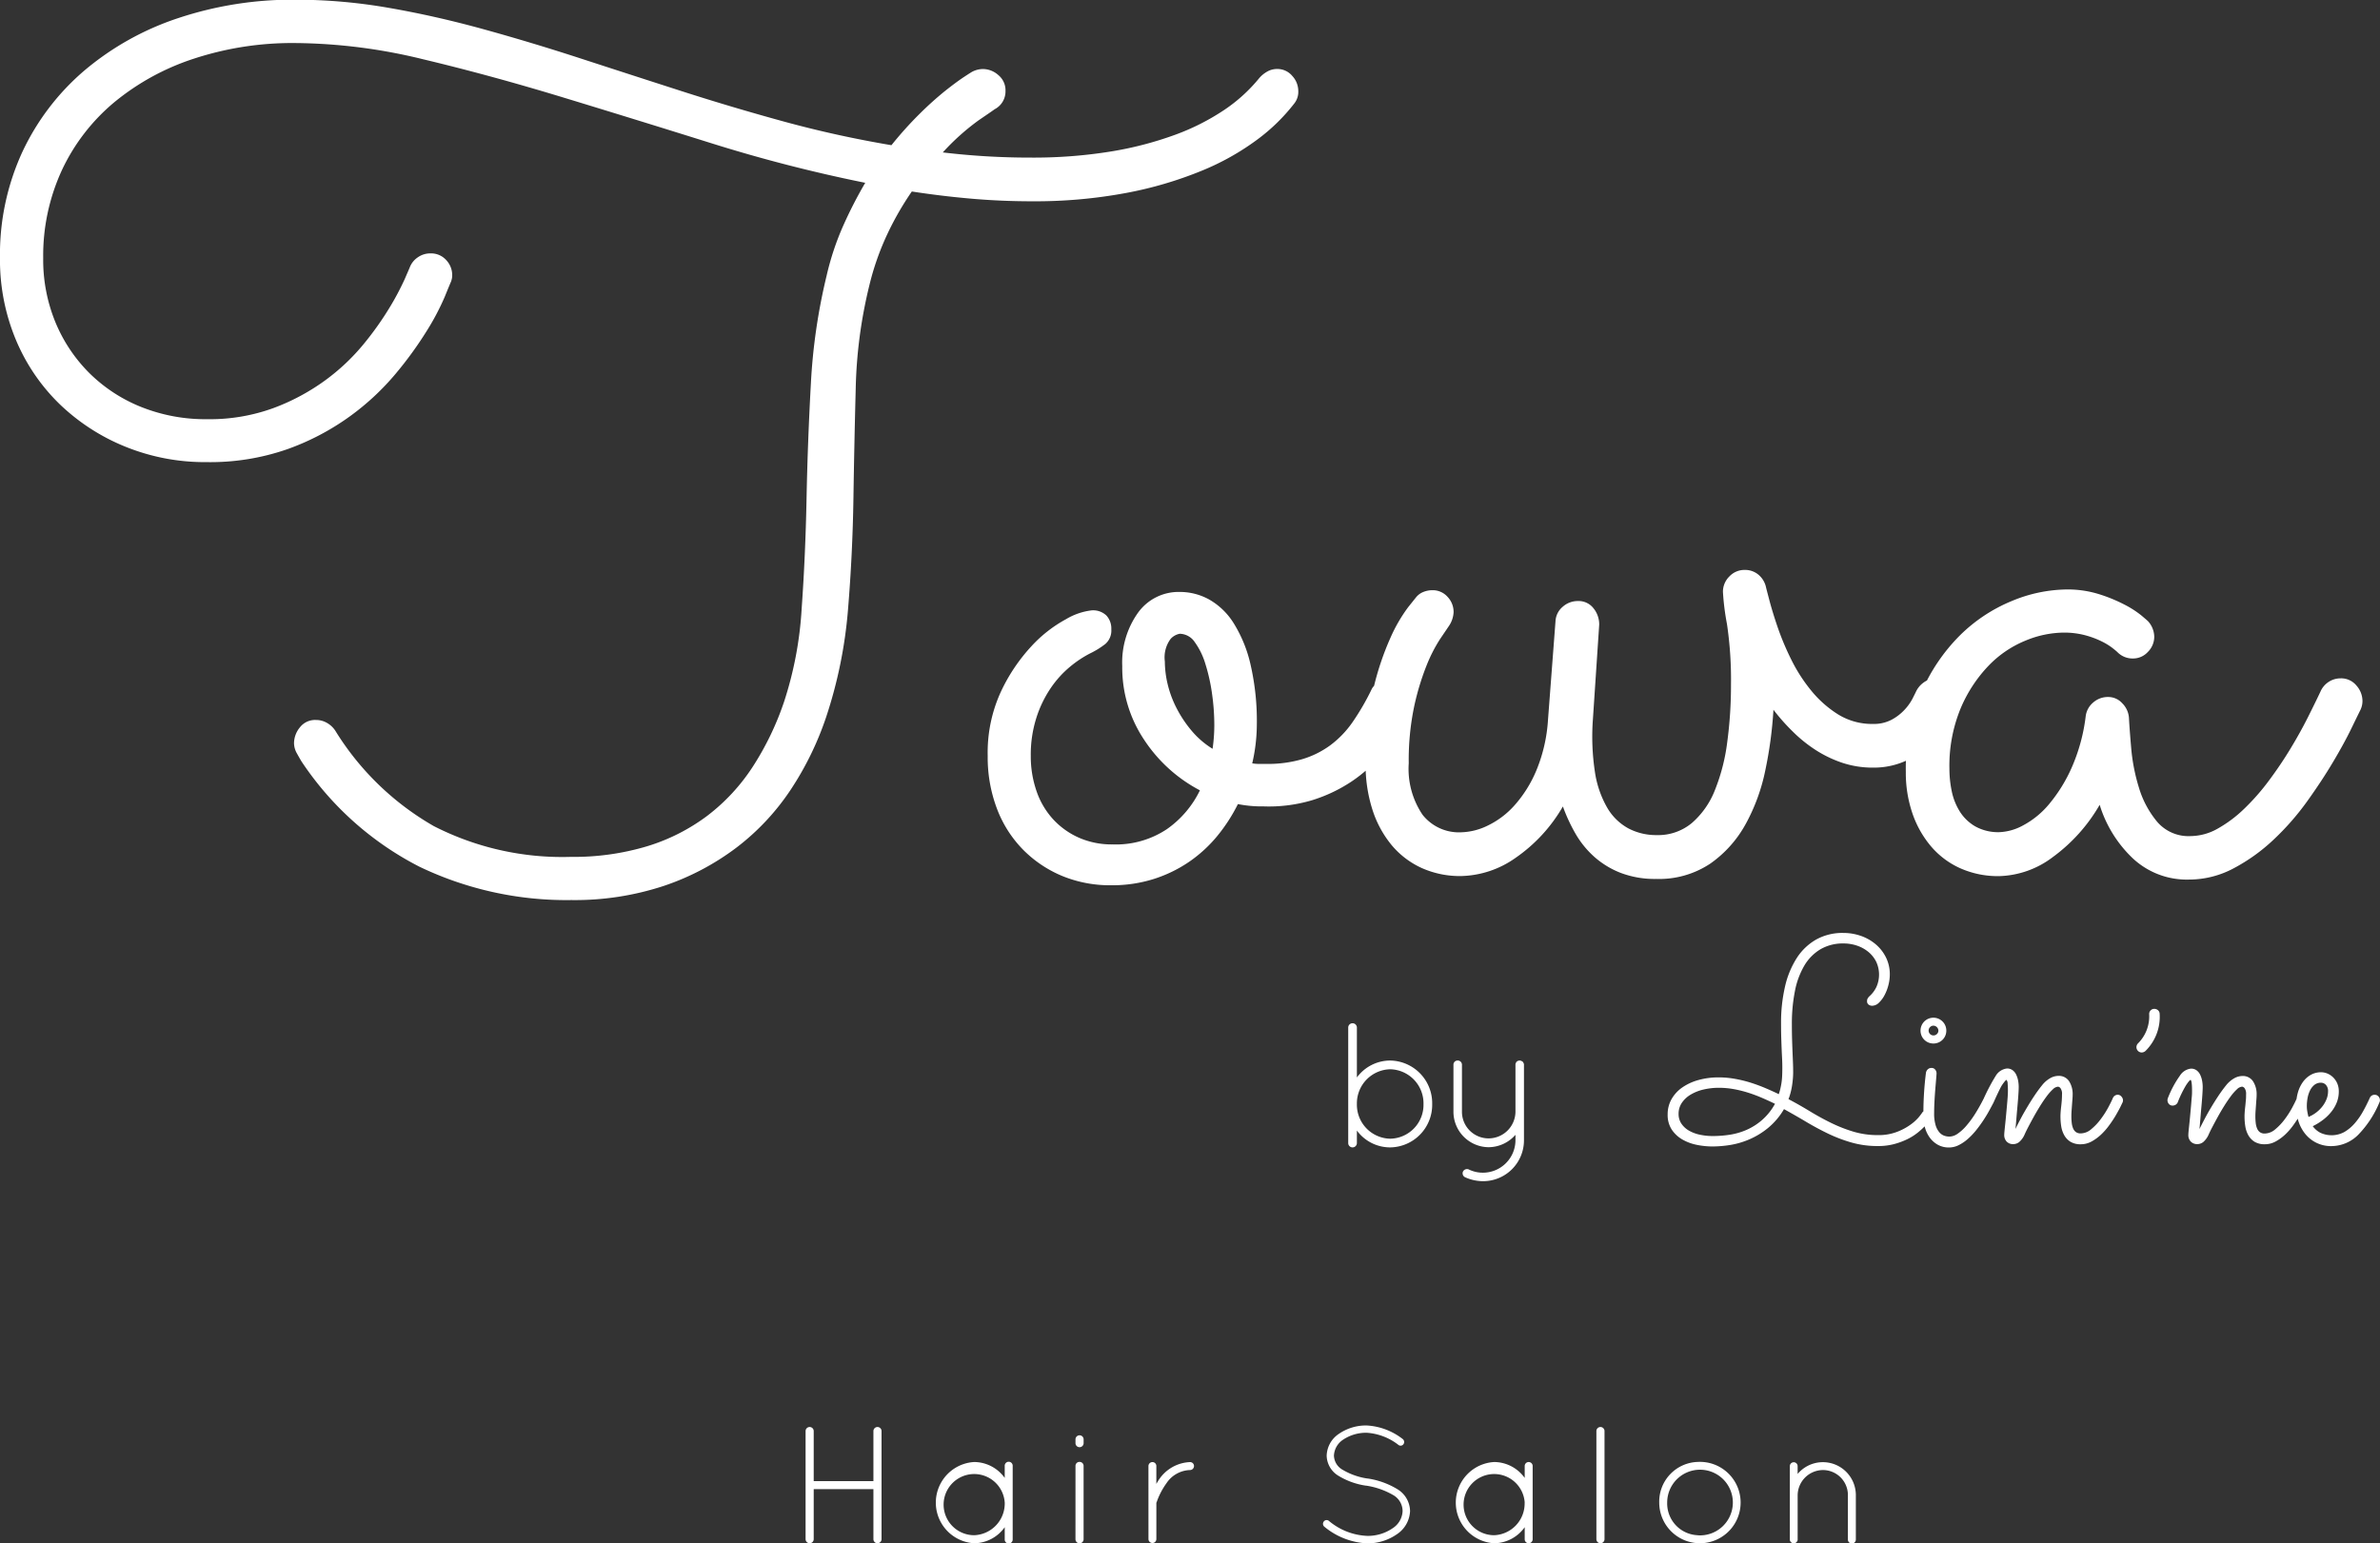 <svg xmlns="http://www.w3.org/2000/svg" width="126.494" height="82.037" viewBox="0 0 126.494 82.037">
  <rect x="0" y="0" width="126.494" height="82.037" fill="#333333" stroke="none"/>
  <g id="グループ_914" data-name="グループ 914" transform="translate(-358.348 -933.92)">
    <g id="グループ_7" data-name="グループ 7" transform="translate(401.164 1009.69)">
      <path id="パス_11" data-name="パス 11" d="M1103.985,2305.653h-3.173v2.661a.216.216,0,0,1-.432,0v-5.747a.216.216,0,0,1,.432,0v2.662h3.173v-2.662a.216.216,0,0,1,.432,0v5.747a.216.216,0,0,1-.432,0Z" transform="translate(-1100.38 -2302.268)" fill="#fff"/>
      <path id="パス_12" data-name="パス 12" d="M1225.158,2334.861v3.9a.212.212,0,1,1-.423,0v-.643a2.017,2.017,0,0,1-1.622.855,2.163,2.163,0,0,1,0-4.319,2.01,2.01,0,0,1,1.622.846v-.634a.212.212,0,1,1,.423,0Zm-.423,1.948a1.626,1.626,0,1,0-1.622,1.736A1.687,1.687,0,0,0,1224.735,2336.809Z" transform="translate(-1214.151 -2332.71)" fill="#fff"/>
      <path id="パス_13" data-name="パス 13" d="M1350.678,2310.25a.216.216,0,0,1,.432,0v.2a.216.216,0,1,1-.432,0Zm0,1.41a.209.209,0,0,1,.211-.212.212.212,0,0,1,.22.212v3.9a.216.216,0,0,1-.432,0Z" transform="translate(-1336.333 -2309.51)" fill="#fff"/>
      <path id="パス_14" data-name="パス 14" d="M1418.323,2335.015a.211.211,0,0,1,.22-.211.207.207,0,0,1,.2.211v.952a.625.625,0,0,1,.062-.105,2.083,2.083,0,0,1,1.728-1.058.208.208,0,0,1,.212.211.215.215,0,0,1-.212.212,1.558,1.558,0,0,0-1.251.7,3.891,3.891,0,0,0-.52,1,.135.135,0,0,0-.018.071v1.895a.207.207,0,0,1-.2.212.211.211,0,0,1-.22-.212Z" transform="translate(-1400.101 -2332.856)" fill="#fff"/>
      <path id="パス_15" data-name="パス 15" d="M1580.314,2305.926a.188.188,0,0,1,.273-.026,3.381,3.381,0,0,0,2.027.793,2.318,2.318,0,0,0,1.357-.406,1.139,1.139,0,0,0,.529-.917.983.983,0,0,0-.5-.846,4.052,4.052,0,0,0-1.428-.5h-.018a3.874,3.874,0,0,1-1.454-.52,1.278,1.278,0,0,1-.635-1.075,1.44,1.44,0,0,1,.643-1.155,2.531,2.531,0,0,1,1.49-.449,3.409,3.409,0,0,1,1.9.714.2.2,0,0,1,.053.273.186.186,0,0,1-.264.052,3.065,3.065,0,0,0-1.692-.652,2.2,2.2,0,0,0-1.26.37,1.072,1.072,0,0,0-.484.846.894.894,0,0,0,.458.749,3.6,3.6,0,0,0,1.322.467h.018a4.217,4.217,0,0,1,1.569.564,1.385,1.385,0,0,1,.679,1.163,1.554,1.554,0,0,1-.7,1.235,2.716,2.716,0,0,1-1.587.485,3.848,3.848,0,0,1-2.274-.89A.2.2,0,0,1,1580.314,2305.926Z" transform="translate(-1552.77 -2300.823)" fill="#fff"/>
      <path id="パス_16" data-name="パス 16" d="M1707.3,2334.861v3.9a.211.211,0,1,1-.423,0v-.643a2.017,2.017,0,0,1-1.622.855,2.163,2.163,0,0,1,0-4.319,2.01,2.01,0,0,1,1.622.846v-.634a.211.211,0,1,1,.423,0Zm-.423,1.948a1.626,1.626,0,1,0-1.622,1.736A1.687,1.687,0,0,0,1706.873,2336.809Z" transform="translate(-1668.657 -2332.71)" fill="#fff"/>
      <path id="パス_17" data-name="パス 17" d="M1833.74,2302.567a.216.216,0,0,1,.432,0v5.747a.216.216,0,0,1-.432,0Z" transform="translate(-1791.71 -2302.268)" fill="#fff"/>
      <path id="パス_18" data-name="パス 18" d="M1894.052,2334.649a2.163,2.163,0,1,1-2.045,2.16A2.112,2.112,0,0,1,1894.052,2334.649Zm0,3.9a1.745,1.745,0,1,0-1.622-1.736A1.69,1.69,0,0,0,1894.052,2338.545Z" transform="translate(-1846.637 -2332.71)" fill="#fff"/>
      <path id="パス_19" data-name="パス 19" d="M2016.245,2336.558a1.329,1.329,0,0,0-1.331-1.331,1.354,1.354,0,0,0-1.34,1.331v2.38a.193.193,0,0,1-.044.1.188.188,0,0,1-.159.08h-.053a.233.233,0,0,1-.141-.115.033.033,0,0,1-.009-.026.031.031,0,0,0-.009-.018v-3.94a.207.207,0,1,1,.414,0v.415a1.752,1.752,0,0,1,3.094,1.128v2.344a.212.212,0,1,1-.423,0Z" transform="translate(-1960.847 -2332.856)" fill="#fff"/>
    </g>
    <path id="パス_681" data-name="パス 681" d="M73.587-802.91a1.242,1.242,0,0,1,.81.321,1.045,1.045,0,0,1,.382.841,1.069,1.069,0,0,1-.581.978q-.031.03-.841.581a12.434,12.434,0,0,0-1.911,1.712,39.223,39.223,0,0,0,4.678.275,25.659,25.659,0,0,0,4.234-.321,18.606,18.606,0,0,0,3.424-.887,12.193,12.193,0,0,0,2.629-1.33,8.475,8.475,0,0,0,1.85-1.682,1.58,1.58,0,0,1,.428-.352,1.044,1.044,0,0,1,.52-.138,1.03,1.03,0,0,1,.81.367,1.185,1.185,0,0,1,.321.795.987.987,0,0,1-.214.673,10,10,0,0,1-1.957,1.911A13.538,13.538,0,0,1,85.2-797.5a20.491,20.491,0,0,1-4.005,1.177,26.315,26.315,0,0,1-5.045.443q-1.59,0-3.18-.138T69.8-796.4a15.871,15.871,0,0,0-1.3,2.262,14.321,14.321,0,0,0-.963,2.752,25.142,25.142,0,0,0-.718,5.442q-.076,2.874-.122,5.855t-.29,5.931a24.318,24.318,0,0,1-1.162,5.7,16.475,16.475,0,0,1-1.88,3.852,12.671,12.671,0,0,1-2.874,3.073,13.561,13.561,0,0,1-3.883,2.048,15.078,15.078,0,0,1-4.907.749,18.05,18.05,0,0,1-8.071-1.773,16.591,16.591,0,0,1-6.267-5.595q-.092-.153-.245-.428a1.125,1.125,0,0,1-.153-.55,1.338,1.338,0,0,1,.306-.826,1.018,1.018,0,0,1,.856-.4,1.149,1.149,0,0,1,.611.168,1.279,1.279,0,0,1,.428.413,14.763,14.763,0,0,0,5.228,5.06,15,15,0,0,0,7.276,1.636,13.567,13.567,0,0,0,4.066-.566,10.372,10.372,0,0,0,3.195-1.62,10.392,10.392,0,0,0,2.4-2.583,15.363,15.363,0,0,0,1.682-3.485,19.514,19.514,0,0,0,.932-4.938q.2-2.8.26-5.839t.229-6.1a31.183,31.183,0,0,1,.841-5.778,14.545,14.545,0,0,1,.887-2.66,23.39,23.39,0,0,1,1.162-2.262,80.354,80.354,0,0,1-8.148-2.094q-4.051-1.269-7.918-2.446t-7.46-2.033a29.269,29.269,0,0,0-6.772-.856,16.781,16.781,0,0,0-5.366.825,12.953,12.953,0,0,0-4.25,2.324,10.474,10.474,0,0,0-2.782,3.608,10.841,10.841,0,0,0-.994,4.678,8.727,8.727,0,0,0,.657,3.424,8.271,8.271,0,0,0,1.819,2.706,8.286,8.286,0,0,0,2.752,1.788,9.223,9.223,0,0,0,3.485.642,9.877,9.877,0,0,0,3.546-.6,11.414,11.414,0,0,0,2.752-1.483,11.154,11.154,0,0,0,2.033-1.926,16.624,16.624,0,0,0,1.376-1.941,14.221,14.221,0,0,0,.795-1.5l.26-.6a1.132,1.132,0,0,1,.428-.55,1.148,1.148,0,0,1,.673-.214,1.085,1.085,0,0,1,.841.352,1.166,1.166,0,0,1,.321.81.858.858,0,0,1-.015.168,1.41,1.41,0,0,1-.046.168q-.031.061-.336.81a13.221,13.221,0,0,1-.948,1.8,19.9,19.9,0,0,1-1.651,2.278,13.5,13.5,0,0,1-2.446,2.278,13.277,13.277,0,0,1-3.317,1.743,12.457,12.457,0,0,1-4.3.688,11.239,11.239,0,0,1-4.326-.826,10.945,10.945,0,0,1-3.485-2.262,10.293,10.293,0,0,1-2.324-3.424,11.028,11.028,0,0,1-.841-4.341,13.035,13.035,0,0,1,1.192-5.641,12.857,12.857,0,0,1,3.3-4.326,15.025,15.025,0,0,1,4.983-2.782,19.236,19.236,0,0,1,6.237-.978,28.85,28.85,0,0,1,4.922.428q2.476.428,5.029,1.131t5.182,1.559q2.629.856,5.335,1.727t5.5,1.636q2.8.764,5.7,1.253a19.4,19.4,0,0,1,1.513-1.682,17.809,17.809,0,0,1,1.345-1.208q.6-.474.994-.734t.459-.29A1.253,1.253,0,0,1,73.587-802.91Zm14.889,39.195a6.581,6.581,0,0,1-1.345-.122,8.968,8.968,0,0,1-1.1,1.7,7.246,7.246,0,0,1-1.483,1.361,7.166,7.166,0,0,1-1.88.917,7.313,7.313,0,0,1-2.262.336,6.683,6.683,0,0,1-2.629-.5,6.354,6.354,0,0,1-2.079-1.406,6.269,6.269,0,0,1-1.376-2.171,7.716,7.716,0,0,1-.489-2.8,7.742,7.742,0,0,1,.7-3.409,9.427,9.427,0,0,1,1.62-2.415,7.07,7.07,0,0,1,1.834-1.437,3.44,3.44,0,0,1,1.376-.474,1.023,1.023,0,0,1,.78.275,1.025,1.025,0,0,1,.26.734.944.944,0,0,1-.321.78,4.468,4.468,0,0,1-.81.5,5.877,5.877,0,0,0-1.039.688,5.447,5.447,0,0,0-1.024,1.116,6.083,6.083,0,0,0-.78,1.59,6.453,6.453,0,0,0-.306,2.048,5.641,5.641,0,0,0,.306,1.88,4.236,4.236,0,0,0,.887,1.5,4.135,4.135,0,0,0,1.376.978,4.338,4.338,0,0,0,1.773.352,4.886,4.886,0,0,0,2.889-.81,5.376,5.376,0,0,0,1.758-2.064,7.985,7.985,0,0,1-2.966-2.69,6.9,6.9,0,0,1-1.162-3.913,4.554,4.554,0,0,1,.841-2.843,2.655,2.655,0,0,1,2.217-1.1,3.225,3.225,0,0,1,1.559.4,3.692,3.692,0,0,1,1.3,1.253,7.123,7.123,0,0,1,.9,2.2,13.379,13.379,0,0,1,.336,3.21,9.193,9.193,0,0,1-.245,2.048,2.234,2.234,0,0,0,.367.031h.4a6.563,6.563,0,0,0,1.865-.245,4.886,4.886,0,0,0,1.5-.734,5.256,5.256,0,0,0,1.208-1.253,12.93,12.93,0,0,0,1.024-1.773.92.92,0,0,1,.4-.352,1.258,1.258,0,0,1,.611-.168,1.1,1.1,0,0,1,.749.321,1.085,1.085,0,0,1,.352.841,1.389,1.389,0,0,1-.122.535q-.122.29-.245.535a12.53,12.53,0,0,1-1.208,1.758,7.442,7.442,0,0,1-1.62,1.468,8.1,8.1,0,0,1-2.094.994A8.034,8.034,0,0,1,88.476-763.716Zm-5.228-7.7A5.283,5.283,0,0,0,83.4-770.2a5.65,5.65,0,0,0,.474,1.269,6.392,6.392,0,0,0,.795,1.192,4.61,4.61,0,0,0,1.116.963,8.86,8.86,0,0,0,.092-1.253,11.883,11.883,0,0,0-.122-1.682,9.688,9.688,0,0,0-.352-1.575,3.856,3.856,0,0,0-.566-1.162.98.98,0,0,0-.795-.443.859.859,0,0,0-.489.275A1.644,1.644,0,0,0,83.248-771.42Zm32.346,2.568a21.642,21.642,0,0,1-.428,3.195,10.134,10.134,0,0,1-1.055,2.889,6.207,6.207,0,0,1-1.88,2.094,4.9,4.9,0,0,1-2.874.81,5.082,5.082,0,0,1-1.88-.321,4.644,4.644,0,0,1-1.406-.856,4.985,4.985,0,0,1-.994-1.223,8.971,8.971,0,0,1-.673-1.452,8.428,8.428,0,0,1-2.522,2.736,5.2,5.2,0,0,1-2.889.963,4.963,4.963,0,0,1-2.094-.428,4.521,4.521,0,0,1-1.59-1.208,5.653,5.653,0,0,1-1.024-1.88,7.805,7.805,0,0,1-.367-2.476,16.633,16.633,0,0,1,.413-3.959,14.968,14.968,0,0,1,.917-2.736,8.371,8.371,0,0,1,.932-1.605l.428-.535a.946.946,0,0,1,.382-.275,1.266,1.266,0,0,1,.474-.092,1.05,1.05,0,0,1,.81.352,1.166,1.166,0,0,1,.321.81,1.423,1.423,0,0,1-.245.734q-.122.183-.474.7a8.066,8.066,0,0,0-.718,1.406,13.6,13.6,0,0,0-.657,2.171,13.86,13.86,0,0,0-.29,3.027,4.358,4.358,0,0,0,.734,2.736,2.459,2.459,0,0,0,2.048.932,3.4,3.4,0,0,0,1.406-.352,4.538,4.538,0,0,0,1.437-1.085A6.623,6.623,0,0,0,103-765.642a8.369,8.369,0,0,0,.611-2.66l.4-5.259a1.071,1.071,0,0,1,.382-.764,1.2,1.2,0,0,1,.81-.306,1,1,0,0,1,.825.382,1.357,1.357,0,0,1,.306.871l-.336,5.044a12.546,12.546,0,0,0,.107,2.782,5.39,5.39,0,0,0,.657,1.911,2.918,2.918,0,0,0,1.131,1.1,3.184,3.184,0,0,0,1.5.352,2.8,2.8,0,0,0,1.865-.642,4.466,4.466,0,0,0,1.223-1.743,10.254,10.254,0,0,0,.657-2.553,22.674,22.674,0,0,0,.2-3.073,20.039,20.039,0,0,0-.214-3.21,13.132,13.132,0,0,1-.214-1.712,1.138,1.138,0,0,1,.336-.81,1.1,1.1,0,0,1,.825-.352,1.1,1.1,0,0,1,.734.26,1.2,1.2,0,0,1,.4.688q.031.122.183.7t.428,1.391a14.41,14.41,0,0,0,.718,1.712,8.6,8.6,0,0,0,1.07,1.666,5.851,5.851,0,0,0,1.437,1.269,3.427,3.427,0,0,0,1.85.5,2.017,2.017,0,0,0,.994-.229,2.639,2.639,0,0,0,.688-.535,2.684,2.684,0,0,0,.413-.581l.168-.336a1.27,1.27,0,0,1,.443-.535,1.089,1.089,0,0,1,.627-.2,1.045,1.045,0,0,1,.841.382,1.241,1.241,0,0,1,.321.81,2.287,2.287,0,0,1-.321.978,4.717,4.717,0,0,1-.9,1.177,5.476,5.476,0,0,1-1.422.978,4.14,4.14,0,0,1-1.85.413,5.1,5.1,0,0,1-1.651-.26,6.318,6.318,0,0,1-1.422-.688,7.457,7.457,0,0,1-1.208-.978A10.84,10.84,0,0,1,115.594-768.852Zm31.215-.031q-.122.245-.5,1.024t-.978,1.789q-.6,1.009-1.391,2.109a13.965,13.965,0,0,1-1.773,2.018,9.674,9.674,0,0,1-2.11,1.513,5.044,5.044,0,0,1-2.385.6,4.2,4.2,0,0,1-2.981-1.131,6.567,6.567,0,0,1-1.758-2.843,8.977,8.977,0,0,1-2.476,2.767,4.93,4.93,0,0,1-2.874,1.024,4.937,4.937,0,0,1-2.048-.413,4.41,4.41,0,0,1-1.559-1.162,5.4,5.4,0,0,1-.994-1.758,6.648,6.648,0,0,1-.352-2.2,10.245,10.245,0,0,1,.81-4.2A9.709,9.709,0,0,1,125.5-772.8a8.515,8.515,0,0,1,2.767-1.834,7.777,7.777,0,0,1,2.92-.612,5.582,5.582,0,0,1,1.743.26,8.305,8.305,0,0,1,1.361.566,5.175,5.175,0,0,1,.871.566q.306.26.336.29a1.267,1.267,0,0,1,.336.825,1.138,1.138,0,0,1-.336.81,1.064,1.064,0,0,1-.795.352,1.122,1.122,0,0,1-.825-.336q-.061-.061-.275-.229a3.464,3.464,0,0,0-.581-.352,4.748,4.748,0,0,0-.871-.321,4.367,4.367,0,0,0-1.146-.138,5.443,5.443,0,0,0-2.018.428,5.71,5.71,0,0,0-1.957,1.33,7.452,7.452,0,0,0-1.483,2.262,7.993,7.993,0,0,0-.6,3.225,5.846,5.846,0,0,0,.122,1.177,3.269,3.269,0,0,0,.428,1.085,2.375,2.375,0,0,0,.825.795,2.5,2.5,0,0,0,1.284.306,2.864,2.864,0,0,0,1.269-.367,4.615,4.615,0,0,0,1.376-1.131,8.2,8.2,0,0,0,1.192-1.926,9.653,9.653,0,0,0,.749-2.752,1.135,1.135,0,0,1,.4-.719,1.177,1.177,0,0,1,.795-.29,1,1,0,0,1,.749.336,1.208,1.208,0,0,1,.352.764q.031.581.122,1.636a10.022,10.022,0,0,0,.413,2.094,5.113,5.113,0,0,0,.963,1.8,2.191,2.191,0,0,0,1.773.764,2.971,2.971,0,0,0,1.452-.4,6.845,6.845,0,0,0,1.406-1.055,11.913,11.913,0,0,0,1.315-1.5q.627-.841,1.146-1.7t.917-1.651q.4-.795.673-1.376a1.169,1.169,0,0,1,.443-.52,1.152,1.152,0,0,1,.627-.183,1.045,1.045,0,0,1,.841.382,1.241,1.241,0,0,1,.321.81A1.079,1.079,0,0,1,146.809-768.882Z" transform="translate(337.01 1740.499)" fill="#fff"/>
    <g id="グループ_6" data-name="グループ 6" transform="translate(430.004 988.318)">
      <path id="パス_682" data-name="パス 682" d="M15.281-108.65a.229.229,0,0,0,.226.226.231.231,0,0,0,.235-.226v-.669a2.194,2.194,0,0,0,1.77.895,2.263,2.263,0,0,0,2.232-2.3,2.268,2.268,0,0,0-2.232-2.317,2.2,2.2,0,0,0-1.77.9v-2.656a.231.231,0,0,0-.235-.226.229.229,0,0,0-.226.226v6.14Zm.461-2.147a1.814,1.814,0,0,1,1.77-1.78,1.812,1.812,0,0,1,1.77,1.855,1.8,1.8,0,0,1-1.77,1.836,1.807,1.807,0,0,1-1.77-1.836Zm5.132.48a1.885,1.885,0,0,0,1.865,1.883,1.909,1.909,0,0,0,1.431-.659v.3a1.732,1.732,0,0,1-1.742,1.714,1.706,1.706,0,0,1-.753-.179.243.243,0,0,0-.292.113.233.233,0,0,0,.094.3,2.307,2.307,0,0,0,.951.217,2.172,2.172,0,0,0,2.194-2.166v-4.03a.182.182,0,0,0-.028-.094.227.227,0,0,0-.056-.075.577.577,0,0,0-.113-.047h-.057c-.009,0-.019.009-.028.009h-.019a.169.169,0,0,0-.085.056c-.009,0-.009.009-.019.009s-.009.019-.009.028a.164.164,0,0,0-.038.113v2.5a1.429,1.429,0,0,1-1.431,1.422,1.413,1.413,0,0,1-1.413-1.422v-2.5a.224.224,0,0,0-.235-.217.219.219,0,0,0-.217.217Z" transform="translate(-15.281 115.016)" fill="#fff"/>
    </g>
    <g id="グループ_8" data-name="グループ 8" transform="translate(446.986 983.513)">
      <path id="パス_20" data-name="パス 20" d="M2135,1924.061a.68.68,0,0,0,.684-.685.677.677,0,0,0-.2-.485.685.685,0,0,0-1.117.218.676.676,0,0,0-.053.267.68.68,0,0,0,.685.685Zm-.181-.869a.24.24,0,0,1,.181-.079.271.271,0,0,1,.263.263.24.24,0,0,1-.079.181.258.258,0,0,1-.184.075.257.257,0,0,1-.256-.256A.259.259,0,0,1,2134.816,1923.193Z" transform="translate(-2120.878 -1918.186)" fill="#fff"/>
      <path id="パス_21" data-name="パス 21" d="M1923.825,1852.662a.283.283,0,0,0-.154.045.289.289,0,0,0-.109.128q-.083.2-.252.512a4.81,4.81,0,0,1-.4.62,3.048,3.048,0,0,1-.5.527.872.872,0,0,1-.557.222.423.423,0,0,1-.256-.071.46.46,0,0,1-.151-.2,1.042,1.042,0,0,1-.071-.29,3.054,3.054,0,0,1-.019-.346q0-.143.011-.3t.023-.32c.008-.105.015-.2.023-.3s.011-.172.011-.237a1.261,1.261,0,0,0-.188-.707.645.645,0,0,0-.579-.286.9.9,0,0,0-.418.117,1.5,1.5,0,0,0-.44.38q-.218.271-.418.572t-.38.606q-.18.3-.339.6t-.278.546q.023-.218.049-.542t.056-.651q.03-.327.049-.613t.019-.422a1.826,1.826,0,0,0-.034-.353,1.227,1.227,0,0,0-.105-.316.617.617,0,0,0-.192-.23.491.491,0,0,0-.293-.087.8.8,0,0,0-.591.38,10.467,10.467,0,0,0-.645,1.218q-.221.438-.449.8a5.293,5.293,0,0,1-.478.651,2.4,2.4,0,0,1-.463.421.788.788,0,0,1-.436.15.866.866,0,0,1-.267-.045.623.623,0,0,1-.263-.181,1.024,1.024,0,0,1-.2-.38,2.149,2.149,0,0,1-.079-.643q0-.294.019-.643t.045-.662l.045-.538q.019-.226.019-.271a.3.3,0,0,0-.075-.2.239.239,0,0,0-.188-.087.28.28,0,0,0-.207.079.318.318,0,0,0-.094.184,17.275,17.275,0,0,0-.135,2.046.3.3,0,0,0-.074.083c0,.005-.048.069-.143.192a2.381,2.381,0,0,1-.432.406,3.182,3.182,0,0,1-.73.4,2.733,2.733,0,0,1-1.042.181,4.477,4.477,0,0,1-1.3-.184,7.776,7.776,0,0,1-1.189-.467q-.576-.282-1.132-.621t-1.128-.64a2.87,2.87,0,0,0,.109-.335,3.674,3.674,0,0,0,.079-.376q.03-.192.045-.376t.015-.343q0-.27-.011-.53t-.023-.553q-.012-.293-.023-.647t-.011-.82a8.852,8.852,0,0,1,.162-1.764,4.245,4.245,0,0,1,.5-1.354,2.477,2.477,0,0,1,.858-.869,2.357,2.357,0,0,1,1.226-.308,2.212,2.212,0,0,1,.719.117,1.9,1.9,0,0,1,.6.331,1.611,1.611,0,0,1,.414.519,1.612,1.612,0,0,1,.015,1.343,1.551,1.551,0,0,1-.357.482.544.544,0,0,0-.1.117.277.277,0,0,0-.042.154.217.217,0,0,0,.083.188.311.311,0,0,0,.188.06.52.52,0,0,0,.357-.158,1.554,1.554,0,0,0,.3-.4,2.382,2.382,0,0,0,.207-.538,2.283,2.283,0,0,0,.075-.564,2.02,2.02,0,0,0-.2-.9,2.17,2.17,0,0,0-.542-.7,2.46,2.46,0,0,0-.79-.452,2.815,2.815,0,0,0-.944-.158,2.863,2.863,0,0,0-1.437.35,2.983,2.983,0,0,0-1.031.982,4.76,4.76,0,0,0-.625,1.516,8.466,8.466,0,0,0-.211,1.96q0,.466.011.8t.022.6q.011.267.023.493t.011.474q0,.264-.011.463a3.481,3.481,0,0,1-.038.361c-.018.108-.038.207-.06.3s-.049.181-.079.271q-.339-.165-.722-.327t-.79-.29a6.626,6.626,0,0,0-.831-.2,4.9,4.9,0,0,0-.854-.075,3.938,3.938,0,0,0-1.068.139,2.811,2.811,0,0,0-.862.395,1.9,1.9,0,0,0-.572.621,1.627,1.627,0,0,0-.207.816,1.409,1.409,0,0,0,.218.805,1.694,1.694,0,0,0,.56.523,2.507,2.507,0,0,0,.767.286,4.212,4.212,0,0,0,.839.087,6.147,6.147,0,0,0,.937-.079,4.341,4.341,0,0,0,1.023-.3,4.14,4.14,0,0,0,.993-.606,3.748,3.748,0,0,0,.846-1q.6.331,1.181.677t1.177.632a7.885,7.885,0,0,0,1.245.47,5.04,5.04,0,0,0,1.384.184,3.316,3.316,0,0,0,.865-.105,3.865,3.865,0,0,0,.7-.259,2.937,2.937,0,0,0,.542-.339,3.939,3.939,0,0,0,.383-.345c0,.01,0,.02.006.029a1.674,1.674,0,0,0,.263.568,1.348,1.348,0,0,0,.433.384,1.2,1.2,0,0,0,.594.143,1.15,1.15,0,0,0,.519-.128,2.257,2.257,0,0,0,.489-.335,3.72,3.72,0,0,0,.44-.466q.207-.26.38-.523t.308-.511q.135-.248.226-.421s.336-.756.451-.929.2-.267.241-.282a.345.345,0,0,1,.06.211q.015.173.015.361,0,.143-.015.354c-.01.14-.023.292-.038.455s-.03.327-.045.493-.03.32-.045.463-.028.266-.038.369-.015.172-.015.207a.5.5,0,0,0,.132.372.473.473,0,0,0,.35.132.521.521,0,0,0,.309-.109,1.118,1.118,0,0,0,.3-.425q.075-.166.207-.418t.286-.53q.155-.278.331-.56t.346-.508a2.555,2.555,0,0,1,.324-.365.439.439,0,0,1,.275-.139.2.2,0,0,1,.135.087.517.517,0,0,1,.075.327q0,.143-.011.3t-.03.316q-.019.158-.03.3t-.011.256a3.335,3.335,0,0,0,.041.523,1.41,1.41,0,0,0,.162.474.951.951,0,0,0,.331.346,1.027,1.027,0,0,0,.549.132,1.185,1.185,0,0,0,.576-.151,2.446,2.446,0,0,0,.511-.376,3.465,3.465,0,0,0,.433-.5q.2-.274.342-.519t.237-.432q.09-.188.12-.248a.266.266,0,0,0,.022-.105.305.305,0,0,0-.079-.2A.256.256,0,0,0,1923.825,1852.662Zm-18.9,1.335a3.224,3.224,0,0,1-.82.526,3.584,3.584,0,0,1-.9.263,5.966,5.966,0,0,1-.9.071,3.275,3.275,0,0,1-.692-.071,1.989,1.989,0,0,1-.583-.218,1.216,1.216,0,0,1-.4-.369.909.909,0,0,1-.15-.523,1.025,1.025,0,0,1,.169-.579,1.463,1.463,0,0,1,.463-.436,2.351,2.351,0,0,1,.685-.275,3.572,3.572,0,0,1,.835-.094,4.413,4.413,0,0,1,.786.072,6.109,6.109,0,0,1,.771.192q.376.12.733.275t.681.312A3.112,3.112,0,0,1,1904.921,1854Z" transform="translate(-1899.903 -1844.063)" fill="#fff"/>
      <path id="パス_22" data-name="パス 22" d="M2335.757,1914.493a.294.294,0,0,0-.2-.075.258.258,0,0,0-.2.087.269.269,0,0,0-.072.207,2.025,2.025,0,0,1-.594,1.542.282.282,0,0,0,0,.4.276.276,0,0,0,.2.083.312.312,0,0,0,.2-.083,2.548,2.548,0,0,0,.752-1.964A.271.271,0,0,0,2335.757,1914.493Z" transform="translate(-2309.697 -1910.385)" fill="#fff"/>
      <path id="パス_23" data-name="パス 23" d="M2374.518,1971.3a.261.261,0,0,0-.207-.09.286.286,0,0,0-.151.041.275.275,0,0,0-.105.124q-.158.354-.354.707a3.693,3.693,0,0,1-.444.64,2.211,2.211,0,0,1-.549.462,1.409,1.409,0,0,1-1.279.045,1.166,1.166,0,0,1-.406-.35,3.246,3.246,0,0,0,.549-.339,2.48,2.48,0,0,0,.44-.429,1.949,1.949,0,0,0,.29-.5,1.587,1.587,0,0,0,.105-.579,1.051,1.051,0,0,0-.083-.429,1,1,0,0,0-.218-.32.988.988,0,0,0-.3-.2.875.875,0,0,0-.342-.071,1.093,1.093,0,0,0-.538.135,1.3,1.3,0,0,0-.421.376,1.788,1.788,0,0,0-.271.564,2.351,2.351,0,0,0-.07.334c-.055.126-.133.284-.237.478a4.809,4.809,0,0,1-.4.621,3.043,3.043,0,0,1-.5.527.874.874,0,0,1-.557.222.423.423,0,0,1-.256-.071.458.458,0,0,1-.15-.2,1.041,1.041,0,0,1-.072-.29,3.083,3.083,0,0,1-.019-.346q0-.143.011-.3t.023-.32q.011-.158.022-.3c.008-.093.011-.172.011-.237a1.259,1.259,0,0,0-.188-.707.645.645,0,0,0-.579-.286.9.9,0,0,0-.418.117,1.5,1.5,0,0,0-.44.38q-.218.271-.417.572t-.38.606q-.181.3-.338.6t-.279.545q.023-.218.049-.542t.056-.651q.03-.327.049-.613t.019-.421a1.827,1.827,0,0,0-.034-.354,1.219,1.219,0,0,0-.105-.316.611.611,0,0,0-.192-.229.488.488,0,0,0-.293-.087.8.8,0,0,0-.591.38,5.4,5.4,0,0,0-.635,1.185.322.322,0,0,0-.023.113.3.3,0,0,0,.075.2.255.255,0,0,0,.2.087.3.3,0,0,0,.158-.045.28.28,0,0,0,.113-.128,5.888,5.888,0,0,1,.444-.914q.173-.26.24-.282c.031.025.05.1.061.211s.015.236.015.361c0,.1,0,.213-.015.354s-.023.292-.038.455-.03.327-.045.493-.03.32-.045.463-.028.266-.038.369-.015.172-.015.207a.5.5,0,0,0,.132.372.473.473,0,0,0,.35.132.52.52,0,0,0,.308-.109,1.121,1.121,0,0,0,.3-.425q.075-.166.207-.417t.286-.53q.154-.278.331-.561t.346-.508a2.568,2.568,0,0,1,.323-.365.439.439,0,0,1,.275-.139.2.2,0,0,1,.135.087.517.517,0,0,1,.075.327c0,.1,0,.2-.011.3s-.018.211-.03.316-.023.206-.03.3-.011.181-.011.256a3.323,3.323,0,0,0,.041.523,1.411,1.411,0,0,0,.162.474.948.948,0,0,0,.331.346,1.023,1.023,0,0,0,.549.132,1.182,1.182,0,0,0,.575-.15,2.453,2.453,0,0,0,.512-.376,3.471,3.471,0,0,0,.432-.5c.082-.115.157-.226.226-.333.007.027.013.054.021.081a2.094,2.094,0,0,0,.346.688,1.751,1.751,0,0,0,1.452.688,2.03,2.03,0,0,0,1.388-.594,5.466,5.466,0,0,0,1.132-1.723.36.36,0,0,0,.022-.056.231.231,0,0,0,.008-.064A.291.291,0,0,0,2374.518,1971.3Zm-3.784.8a1.658,1.658,0,0,1-.026-.286,2.4,2.4,0,0,1,.041-.44,1.517,1.517,0,0,1,.132-.4.855.855,0,0,1,.233-.293.541.541,0,0,1,.346-.113.355.355,0,0,1,.263.117.473.473,0,0,1,.113.343,1.129,1.129,0,0,1-.075.4,1.524,1.524,0,0,1-.211.38,1.775,1.775,0,0,1-.327.331,1.838,1.838,0,0,1-.425.248C2370.773,1972.3,2370.751,1972.2,2370.734,1972.1Z" transform="translate(-2336.741 -1962.609)" fill="#fff"/>
    </g>
  </g>
</svg>
